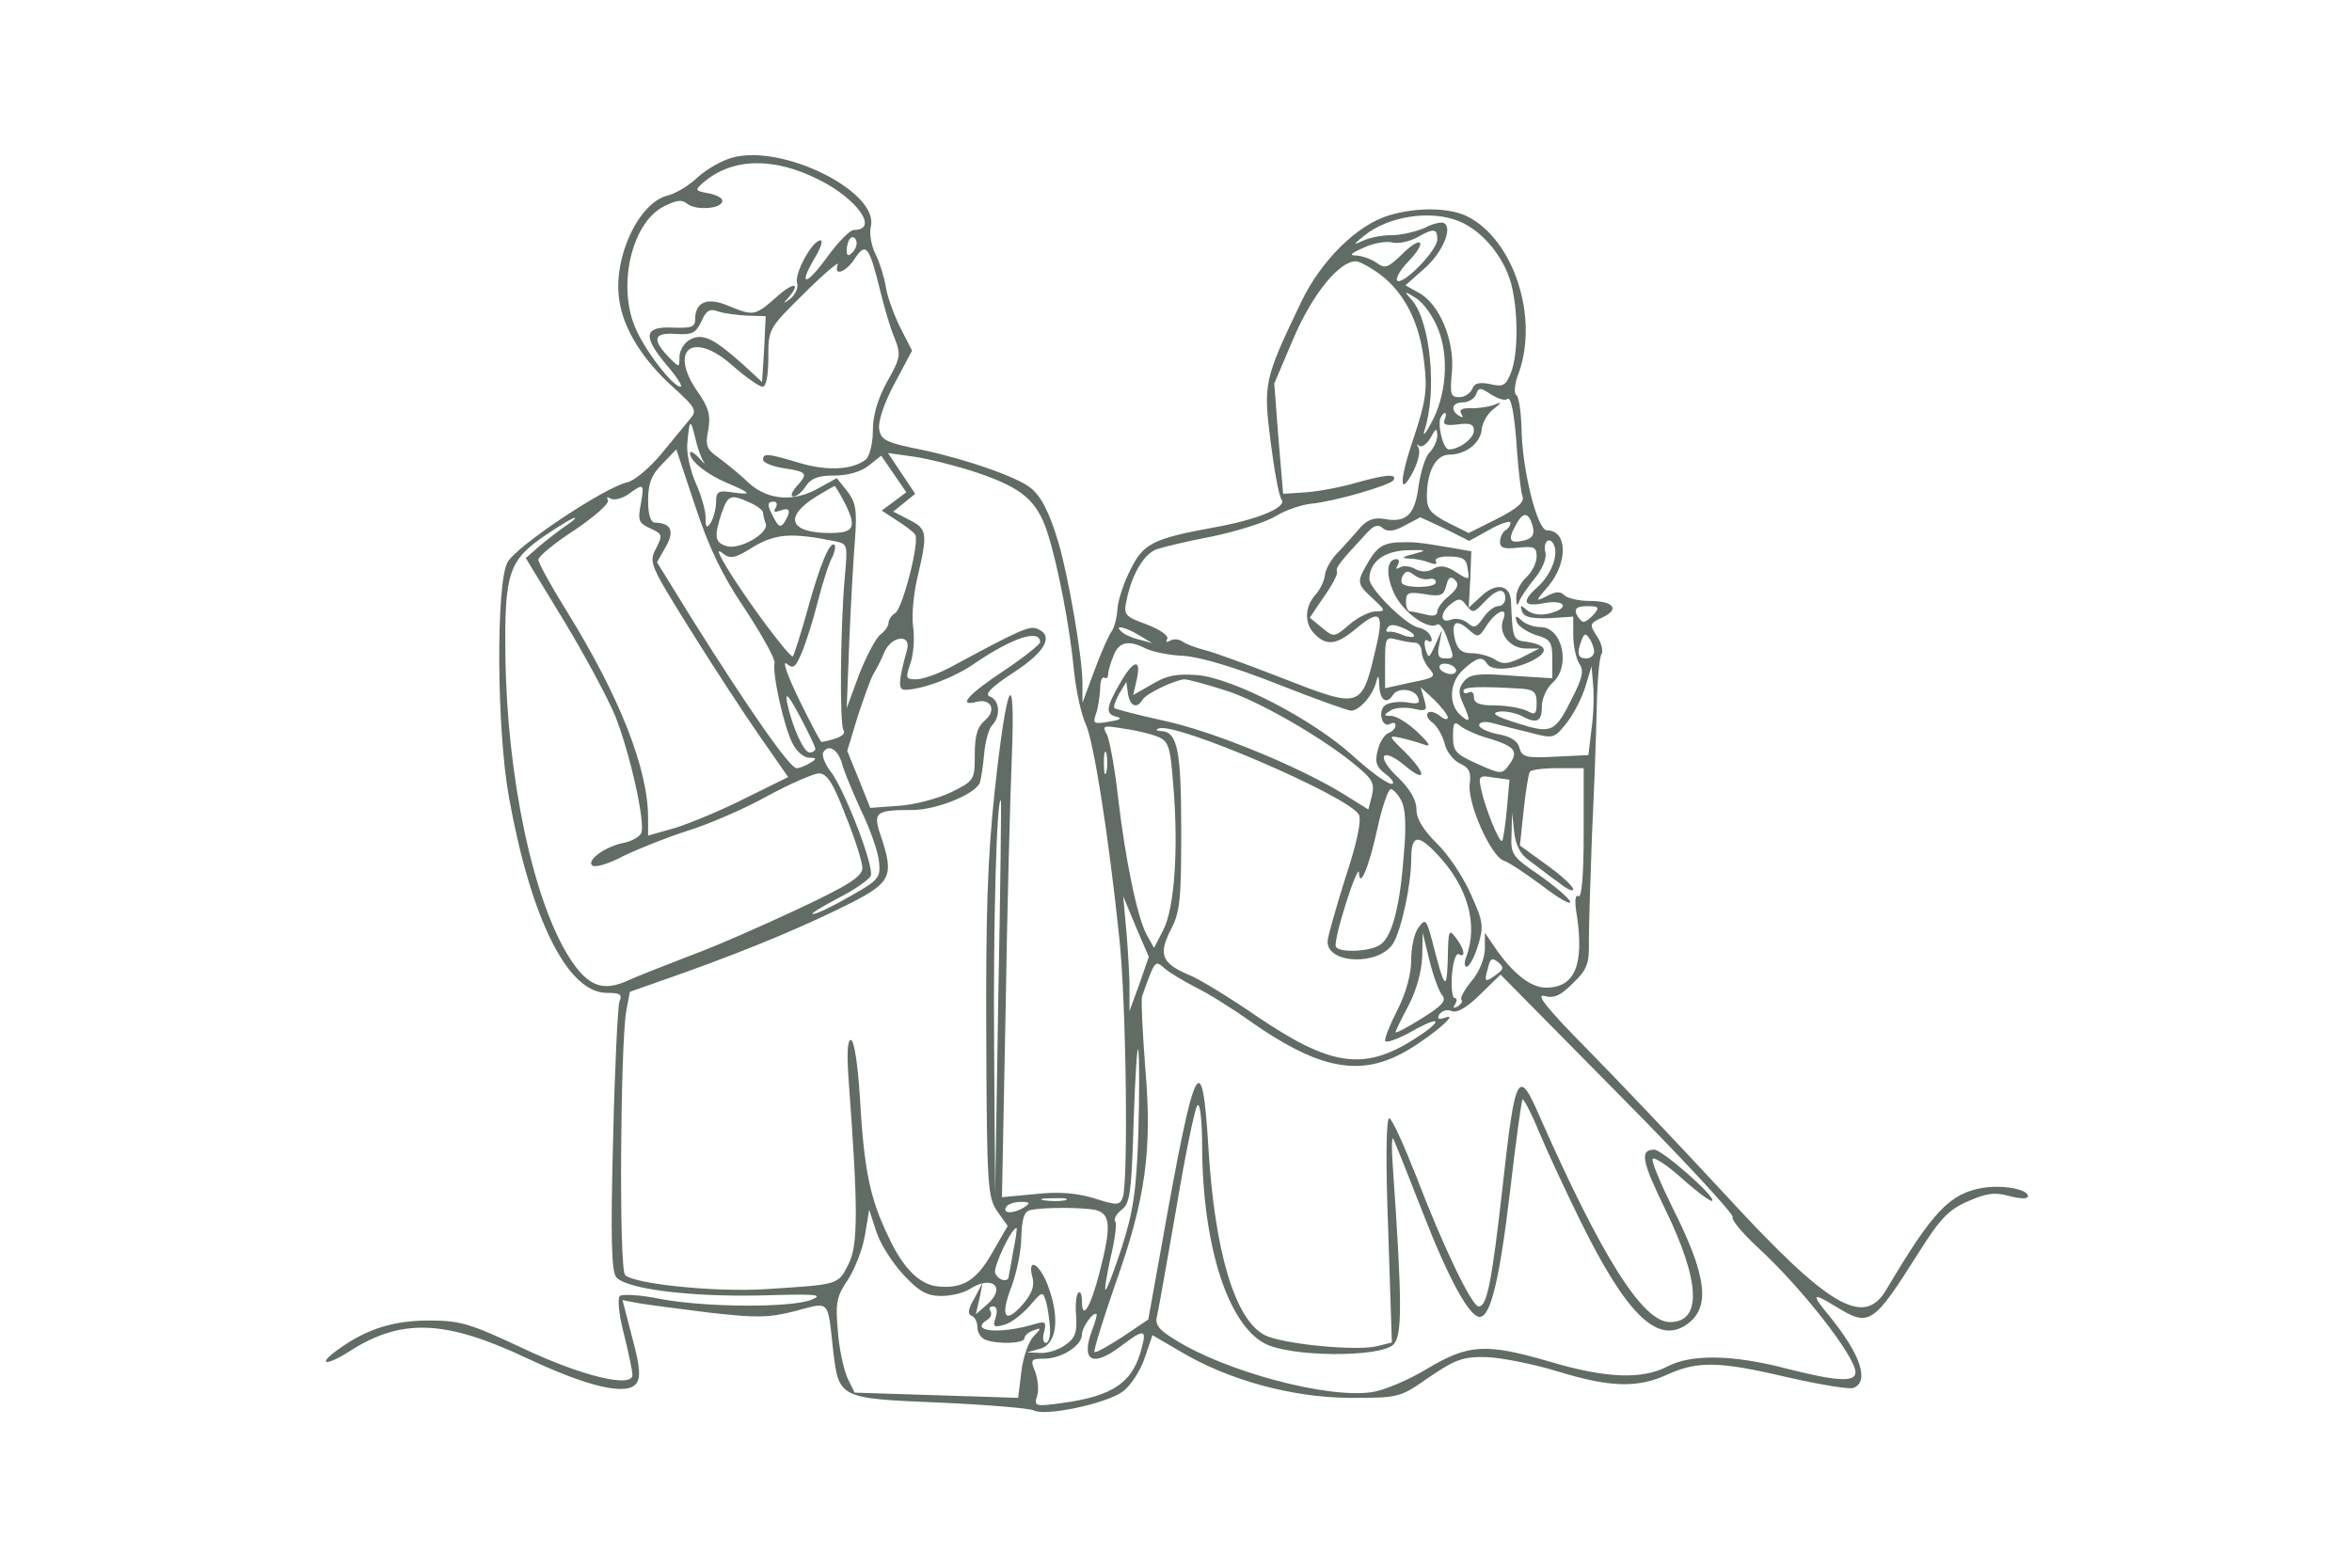 <?xml version="1.0" standalone="no"?>
<!DOCTYPE svg PUBLIC "-//W3C//DTD SVG 20010904//EN" "http://www.w3.org/TR/2001/REC-SVG-20010904/DTD/svg10.dtd">
<svg version="1.0" xmlns="http://www.w3.org/2000/svg"
    width="450pt" height="300pt" viewBox="0 0 450 300"
    preserveAspectRatio="xMidYMid meet">
    <g transform="translate(0,300) scale(0.1,-0.1)"
        fill="#606c64" stroke="none">
        <path
            d="M1400 2698 c-19 -5 -48 -22 -65 -37 -16 -16 -42 -31 -57 -35 -56 -13
-106 -120 -93 -201 8 -55 45 -114 103 -166 44 -40 46 -45 32 -61 -8 -10 -33
-40 -55 -67 -22 -26 -51 -51 -65 -54 -44 -10 -212 -122 -229 -153 -22 -40 -21
-321 3 -451 42 -232 112 -373 187 -373 26 0 30 -3 24 -17 -3 -10 -9 -129 -12
-265 -5 -186 -3 -251 6 -262 19 -23 142 -38 277 -35 105 3 121 2 97 -8 -38
-16 -202 -15 -288 1 -38 8 -74 10 -79 6 -5 -5 -2 -36 8 -74 9 -36 16 -70 16
-77 0 -26 -98 -2 -210 51 -100 47 -119 53 -179 53 -68 0 -119 -16 -172 -54
-43 -30 -28 -35 18 -6 100 65 184 62 341 -12 117 -55 190 -72 209 -49 9 11 8
31 -7 87 l-19 73 32 -6 c18 -3 78 -11 135 -18 89 -10 112 -10 163 3 68 18 62
24 73 -75 11 -92 11 -92 202 -100 92 -4 174 -11 182 -15 21 -12 139 13 170 36
15 11 34 40 42 64 l15 44 53 -31 c92 -55 213 -88 323 -89 96 0 97 0 154 40 50
34 65 39 109 38 28 -1 89 -13 135 -27 101 -31 154 -33 212 -6 58 26 99 25 231
-6 61 -14 117 -23 124 -20 31 12 14 63 -43 134 -39 47 -37 50 9 22 65 -40 71
-36 159 103 41 65 57 82 94 98 36 16 52 18 80 10 20 -5 35 -6 35 0 0 13 -47
22 -86 16 -64 -11 -96 -45 -185 -195 -43 -73 -110 -34 -311 185 -86 93 -203
216 -262 276 -77 78 -99 106 -81 101 19 -5 31 1 55 25 27 26 31 37 30 83 0 29
3 121 6 203 4 83 8 191 9 241 1 50 5 96 9 102 4 6 0 22 -9 35 -14 22 -14 24
10 35 35 16 23 32 -24 32 -20 0 -42 5 -48 11 -8 8 -17 7 -34 -2 -22 -11 -22
-10 4 20 37 45 36 106 -3 106 -19 0 -48 117 -49 197 -1 31 -5 59 -10 62 -5 3
-3 23 5 43 38 107 -10 253 -97 298 -34 18 -98 19 -151 3 -61 -18 -130 -86
-168 -165 -72 -150 -73 -157 -59 -268 7 -55 16 -105 21 -111 11 -15 -47 -39
-133 -54 -114 -21 -132 -31 -156 -80 -13 -25 -24 -59 -25 -75 -1 -17 -6 -36
-11 -43 -5 -6 -20 -40 -33 -75 l-23 -62 0 41 c-1 51 -27 202 -46 266 -17 57
-33 89 -54 105 -27 21 -122 54 -206 72 -71 14 -80 19 -83 41 -2 14 10 50 30
87 l33 62 -22 43 c-12 24 -25 59 -28 78 -3 19 -12 48 -20 64 -8 16 -12 39 -9
52 17 67 -170 160 -266 132z m167 -42 c74 -37 115 -96 67 -96 -8 0 -30 -23
-50 -50 -41 -57 -58 -60 -26 -5 12 19 17 35 12 35 -16 0 -50 -63 -45 -81 3 -9
-3 -22 -12 -30 -15 -11 -16 -11 -5 1 26 30 10 31 -23 1 -41 -36 -43 -36 -92
-16 -40 17 -63 7 -63 -26 0 -15 -7 -17 -42 -16 -56 3 -59 -16 -13 -71 20 -23
32 -42 27 -42 -15 0 -70 72 -87 114 -34 81 -6 200 55 231 24 12 35 14 45 5 16
-13 65 -10 67 5 1 6 -11 12 -26 15 -27 5 -27 6 -10 21 55 47 134 49 221 5z
m1226 -80 c43 -18 84 -67 98 -118 14 -53 14 -135 0 -171 -10 -25 -15 -28 -40
-22 -21 4 -30 2 -34 -9 -4 -9 -15 -16 -25 -16 -17 0 -18 6 -14 49 5 60 -24
130 -64 151 l-25 14 35 31 c35 30 56 78 39 88 -5 3 -22 -1 -37 -9 -16 -7 -44
-14 -63 -14 -19 0 -44 -5 -56 -11 -19 -9 -18 -7 3 10 47 38 129 50 183 27z
m-43 -34 c0 -21 -66 -89 -77 -79 -3 4 6 21 22 37 37 39 25 51 -13 13 -26 -25
-32 -28 -48 -16 -10 7 -27 13 -38 14 -16 0 -12 4 13 15 19 9 44 13 55 10 12
-3 32 2 46 9 33 19 40 18 40 -3z m-1119 -25 c-8 -8 -11 -7 -11 4 0 9 3 19 7
23 4 4 9 2 11 -4 3 -7 -1 -17 -7 -23z m53 -73 c8 -33 20 -74 28 -92 12 -31 11
-37 -15 -83 -18 -33 -27 -64 -27 -93 0 -24 -6 -48 -13 -55 -25 -20 -73 -23
-127 -7 -63 19 -70 19 -70 6 0 -5 18 -13 40 -16 45 -7 47 -10 23 -36 -9 -11
-11 -18 -5 -18 7 0 17 9 24 20 10 15 24 20 54 20 26 0 51 7 66 19 l24 19 24
-35 24 -35 -24 -18 -23 -17 29 -19 c16 -10 32 -22 35 -27 9 -13 -24 -141 -38
-150 -7 -4 -13 -13 -13 -19 0 -6 -7 -16 -15 -22 -9 -6 -27 -41 -41 -76 l-24
-65 5 130 c3 72 8 159 11 195 4 55 1 69 -15 90 l-20 25 -40 -22 c-48 -25 -98
-19 -135 19 -13 12 -36 31 -51 42 -23 16 -26 23 -20 53 5 28 1 43 -20 73 -57
82 -9 118 67 50 25 -22 51 -40 57 -40 7 0 11 22 11 55 0 56 0 56 69 124 38 38
67 62 64 55 -9 -24 16 -15 33 12 21 31 27 23 48 -62z m959 29 c46 -36 74 -93
82 -168 6 -50 3 -73 -19 -139 -29 -85 -30 -121 -2 -68 9 18 14 38 10 45 -4 7
-3 8 1 4 5 -4 15 3 22 15 10 19 12 20 13 5 0 -10 -7 -25 -15 -33 -8 -8 -17
-37 -21 -65 -7 -55 -24 -70 -66 -62 -18 3 -31 -1 -45 -16 -10 -12 -29 -33 -42
-47 -14 -13 -25 -34 -26 -44 -1 -11 -9 -28 -18 -38 -21 -23 -22 -56 -1 -76 22
-22 41 -20 76 9 49 41 57 34 40 -37 -27 -115 -27 -115 -183 -54 -62 24 -127
48 -144 52 -16 4 -35 11 -42 16 -7 5 -18 6 -24 2 -7 -4 -9 -3 -6 3 4 6 -13 18
-39 28 -43 16 -45 18 -38 49 10 48 33 86 57 95 12 4 61 16 109 25 47 10 101
27 120 39 18 11 48 21 66 23 44 4 151 35 158 45 8 13 -15 11 -72 -5 -27 -8
-69 -16 -94 -18 l-45 -3 -9 106 -8 105 37 87 c36 84 87 147 119 147 7 0 29
-12 49 -27z m109 -104 c21 -53 15 -127 -14 -179 -10 -19 -16 -26 -13 -15 25
75 12 208 -23 250 -17 19 -16 19 8 4 14 -9 33 -36 42 -60z m-1322 27 l35 -1
-3 -63 -4 -63 -38 35 c-55 49 -76 59 -100 46 -11 -6 -20 -21 -20 -33 0 -21 0
-21 -19 -2 -34 35 -31 49 11 46 32 -2 39 1 50 24 9 21 16 25 32 19 12 -4 37
-7 56 -8z m1453 -160 c8 8 15 -27 20 -106 3 -36 7 -72 10 -80 4 -11 -10 -23
-49 -43 l-54 -27 -40 20 c-33 17 -40 26 -40 50 0 48 17 80 43 80 31 0 60 22
62 49 1 11 10 28 21 37 19 15 19 16 -1 8 -11 -3 -30 -6 -43 -5 -15 0 -21 -3
-16 -11 4 -7 3 -8 -4 -4 -18 11 -14 26 7 26 10 0 22 7 25 15 5 14 8 14 29 0
13 -8 26 -12 30 -9z m-119 -39 c-4 -10 3 -12 26 -9 23 3 30 0 30 -12 0 -15
-28 -36 -48 -36 -11 0 -23 50 -15 62 7 13 13 9 7 -5z m-1418 -80 c5 -7 1 -4
-8 6 -10 11 -18 15 -18 10 0 -15 32 -41 73 -58 45 -19 47 -23 7 -17 -26 4 -30
1 -30 -19 0 -13 -5 -31 -10 -39 -8 -12 -10 -10 -10 10 0 14 -9 44 -19 66 -10
23 -18 57 -16 75 4 47 6 49 15 12 4 -18 11 -39 16 -46z m79 -282 c33 -50 58
-96 57 -103 -5 -20 18 -123 34 -154 8 -16 22 -28 32 -28 15 0 15 -2 2 -10 -8
-5 -20 -10 -26 -10 -13 0 -93 115 -199 284 l-68 110 17 30 c17 30 10 45 -21
46 -8 0 -13 15 -13 42 0 32 6 49 27 70 l27 28 36 -108 c26 -79 51 -132 95
-197z m446 260 c85 -29 113 -53 133 -114 20 -62 43 -181 51 -266 4 -38 14 -83
22 -100 15 -31 43 -206 64 -405 14 -123 18 -474 7 -502 -6 -15 -11 -15 -55 -1
-33 10 -68 13 -112 8 l-64 -6 7 358 c3 197 9 417 12 488 7 179 -10 143 -33
-70 -14 -131 -17 -240 -16 -472 1 -285 3 -304 21 -331 l20 -28 -30 -52 c-29
-51 -55 -68 -101 -64 -36 2 -69 34 -97 95 -36 74 -47 129 -55 270 -4 62 -11
107 -17 107 -7 0 -8 -28 -4 -82 18 -242 18 -312 -1 -348 -20 -39 -17 -38 -159
-47 -97 -6 -251 10 -268 27 -12 12 -9 436 2 504 l7 38 105 37 c128 46 233 90
320 134 74 38 80 52 57 122 -18 51 -14 55 59 55 46 0 122 31 129 53 2 7 6 31
8 55 2 23 9 48 15 54 17 17 15 48 -4 55 -11 4 1 17 45 46 62 40 78 71 45 84
-15 6 -36 -4 -164 -73 -24 -13 -54 -24 -67 -24 -20 0 -21 2 -11 31 6 17 8 48
5 70 -3 22 1 65 9 97 19 81 18 90 -16 107 l-31 16 21 17 21 17 -26 39 -26 39
50 -7 c28 -4 83 -18 122 -31z m-645 -60 c-6 -31 -4 -36 18 -46 24 -11 24 -13
11 -39 -14 -26 -11 -32 65 -154 43 -69 103 -161 133 -204 l55 -79 -81 -40
c-45 -23 -106 -48 -134 -57 l-53 -15 0 33 c0 95 -54 232 -156 397 -30 48 -54
92 -54 98 0 6 31 32 70 57 38 26 67 51 63 57 -3 6 -1 7 5 3 7 -4 22 0 34 8 30
22 31 21 24 -19z m389 5 c25 -49 20 -60 -27 -60 -78 0 -89 31 -26 70 18 11 34
20 35 20 1 0 9 -13 18 -30z m-180 -2 c14 -6 25 -15 25 -19 0 -4 2 -13 5 -21 7
-18 -50 -51 -75 -43 -23 7 -24 19 -9 64 12 34 17 36 54 19z m49 -10 c-5 -8 -2
-9 9 -5 19 7 21 -1 8 -22 -7 -11 -11 -10 -20 7 -14 26 -14 32 0 32 5 0 7 -5 3
-12z m1449 -37 c3 -14 -1 -21 -16 -25 -29 -7 -33 0 -17 29 14 27 25 26 33 -4z
m-1853 1 c-13 -9 -36 -27 -49 -38 l-25 -22 73 -120 c40 -66 84 -148 98 -182
28 -70 58 -203 50 -224 -3 -7 -18 -16 -34 -19 -35 -7 -71 -33 -60 -43 5 -5 32
3 60 18 29 14 84 36 122 48 39 12 107 41 152 66 44 24 90 44 100 44 15 0 27
-18 51 -81 18 -44 32 -89 32 -100 0 -16 -26 -33 -122 -78 -68 -32 -161 -73
-208 -90 -47 -18 -100 -39 -118 -47 -49 -23 -78 -11 -113 44 -69 109 -119 344
-122 577 -2 158 6 183 77 231 28 19 53 34 56 33 3 0 -6 -8 -20 -17z m1685 -4
l46 -23 40 22 c21 12 39 17 39 13 0 -5 -4 -12 -10 -15 -5 -3 -10 -13 -10 -22
0 -12 8 -14 35 -11 30 3 35 1 35 -17 0 -12 -9 -30 -20 -40 -11 -10 -20 -28
-19 -39 0 -15 2 -17 6 -6 3 8 17 28 30 44 14 17 22 37 20 48 -6 22 9 34 17 13
7 -20 -7 -56 -33 -79 -31 -28 -26 -38 14 -30 41 7 49 -10 9 -20 -16 -4 -32 -2
-42 6 -13 11 -14 11 -10 -2 4 -11 18 -14 52 -13 l46 3 0 -35 c0 -19 5 -44 11
-54 10 -14 7 -27 -12 -65 -34 -68 -39 -71 -106 -50 -41 13 -51 19 -36 22 12 2
31 -2 42 -7 31 -17 41 -13 41 17 0 15 9 35 20 45 36 31 20 107 -23 107 -13 0
-29 6 -36 13 -11 10 -13 9 -9 -3 2 -8 19 -19 36 -25 28 -8 32 -13 32 -46 l0
-37 -78 5 c-64 5 -80 3 -91 -11 -11 -13 -11 -22 -2 -42 15 -33 14 -39 -3 -24
-25 20 -24 63 3 88 26 24 37 27 46 12 9 -15 52 -12 87 6 33 17 28 30 -12 36
-25 3 -26 5 -29 76 -1 33 -28 38 -56 12 l-25 -23 3 54 2 54 -40 7 c-65 11 -69
11 -103 10 -25 -2 -37 -9 -52 -34 -25 -42 -25 -44 6 -73 25 -23 26 -25 6 -25
-11 0 -34 -11 -50 -25 -29 -25 -30 -25 -53 -6 l-23 19 27 40 c15 21 27 43 25
48 -3 8 6 19 59 76 12 13 20 15 29 7 9 -7 21 -6 41 5 15 8 29 15 30 16 1 0 23
-10 48 -22z m-1166 -24 c23 -5 23 -7 17 -72 -8 -91 -10 -278 -2 -290 5 -8 -10
-16 -42 -22 -2 0 -21 36 -43 81 -22 45 -33 76 -24 69 13 -11 17 -7 29 21 8 19
22 63 31 99 9 35 21 73 27 83 5 10 7 21 5 24 -9 9 -28 -37 -52 -124 -13 -47
-26 -87 -28 -89 -5 -5 -92 112 -127 171 -17 28 -19 36 -7 26 14 -11 23 -10 59
13 43 25 73 27 157 10z m1106 -24 c-23 -6 -25 -8 -8 -9 12 0 29 -4 39 -8 10
-4 15 -2 11 3 -3 5 9 10 26 9 26 0 33 -5 35 -23 4 -23 3 -23 -22 -7 -18 12
-30 14 -43 7 -11 -7 -24 -7 -35 -1 -10 6 -24 7 -30 3 -7 -4 -8 -3 -4 4 4 7 3
12 -2 12 -20 0 -21 -32 -3 -69 19 -35 63 -67 81 -56 4 3 13 -9 19 -27 14 -39
14 -38 -5 -38 -12 0 -15 7 -10 28 l5 27 -13 -29 c-12 -27 -13 -27 -19 -7 -3
13 -1 19 5 15 6 -4 9 -1 6 7 -3 8 -13 16 -24 18 -23 4 -94 74 -94 93 0 32 27
53 71 55 39 1 41 0 14 -7z m29 -48 c8 2 14 -1 13 -7 -2 -10 -54 -11 -64 -2 -3
3 -2 11 2 17 5 8 10 8 20 0 8 -6 20 -10 29 -8z m39 -32 c-13 -10 -23 -24 -23
-30 0 -8 -8 -10 -22 -6 -13 3 -26 6 -30 6 -5 0 -8 9 -8 19 0 17 5 19 36 14 30
-5 36 -3 41 16 4 17 9 19 17 11 8 -8 5 -16 -11 -30z m107 -5 c0 -8 -6 -15 -14
-15 -7 0 -20 -10 -28 -22 -13 -19 -18 -21 -30 -10 -9 7 -23 10 -32 6 -22 -8
-21 15 1 31 14 11 19 10 29 -4 12 -15 14 -14 34 7 24 26 40 28 40 7z m170 -30
c-7 -8 -16 -15 -20 -15 -4 0 -10 7 -14 15 -4 11 2 15 21 15 21 0 24 -2 13 -15z
m-174 -11 c-10 -25 12 -54 42 -55 l27 0 -33 -17 c-27 -13 -37 -14 -52 -4 -11
7 -31 12 -45 12 -18 0 -26 7 -31 25 -8 34 1 42 25 21 19 -17 20 -17 36 8 19
28 41 36 31 10z m-171 -32 c-2 -2 -12 -1 -22 3 -10 5 -22 7 -26 6 -5 -1 -6 3
-2 8 4 7 14 6 30 -1 14 -6 23 -13 20 -16z m-525 2 l25 -15 -25 7 c-14 3 -29
10 -34 15 -16 14 6 10 34 -7z m-190 -13 c0 -4 -31 -29 -70 -55 -68 -45 -89
-69 -51 -59 28 7 38 -17 15 -36 -14 -12 -19 -29 -19 -65 0 -49 -1 -50 -45 -72
-25 -12 -70 -24 -100 -26 l-55 -4 -22 55 -22 54 20 66 c12 36 25 73 30 81 5 8
15 27 21 42 14 32 53 36 43 3 -16 -58 -17 -75 -4 -75 33 0 97 24 136 52 71 48
123 65 123 39z m1060 -18 c0 -7 -7 -13 -15 -13 -16 0 -19 9 -9 35 5 13 8 14
15 3 5 -7 9 -19 9 -25z m-342 17 c6 0 12 -8 12 -17 0 -9 7 -24 15 -33 13 -15
10 -17 -35 -26 l-50 -11 0 50 c0 46 1 49 23 43 12 -3 28 -6 35 -6z m-516 -11
c12 -6 44 -13 72 -14 32 -2 99 -22 180 -54 71 -28 135 -51 141 -51 16 0 42 30
48 55 4 15 5 13 6 -7 1 -28 14 -37 26 -18 9 15 42 12 48 -5 5 -11 0 -13 -21
-9 -15 2 -33 0 -41 -5 -16 -10 -7 -46 9 -36 5 3 10 2 10 -3 0 -6 -6 -12 -14
-15 -7 -3 -17 -18 -20 -33 -6 -22 -3 -32 16 -46 13 -10 17 -18 10 -18 -8 0
-41 24 -74 54 -76 69 -226 147 -296 154 -40 3 -59 0 -87 -17 l-37 -21 7 30 c9
42 -7 37 -33 -9 -27 -47 -27 -58 -4 -63 10 -3 3 -6 -16 -9 -29 -5 -32 -4 -25
15 4 12 7 33 8 48 0 14 3 24 8 21 4 -2 7 0 7 6 0 5 4 21 10 35 10 28 29 32 62
15z m593 -39 c3 -5 -1 -10 -9 -10 -8 0 -18 5 -21 10 -3 6 1 10 9 10 8 0 18 -4
21 -10z m260 -115 l-6 -50 -63 -3 c-56 -3 -64 -1 -69 17 -3 13 -17 22 -41 26
-20 4 -36 12 -36 17 0 6 10 8 23 5 12 -3 44 -12 71 -18 48 -13 49 -13 73 17
13 16 29 47 36 69 l12 40 3 -35 c2 -19 1 -58 -3 -85z m-704 75 c64 -19 194
-94 257 -148 28 -23 32 -32 27 -54 l-7 -27 -50 31 c-85 52 -248 119 -342 139
-50 11 -92 22 -94 24 -2 2 2 14 9 27 l14 23 3 -22 c4 -25 17 -30 28 -12 7 12
62 38 80 39 7 0 40 -9 75 -20z m572 2 c22 -2 27 -7 27 -27 0 -22 -3 -24 -19
-15 -11 5 -38 10 -60 10 -30 0 -41 4 -41 16 0 8 -4 12 -10 9 -5 -3 -10 -2 -10
3 0 8 32 9 113 4z m-1353 -114 c0 -5 -5 -8 -11 -8 -11 0 -33 48 -43 95 -4 22
2 16 24 -25 16 -30 29 -58 30 -62z m1210 59 c0 -5 -7 -4 -15 3 -9 7 -19 10
-23 6 -4 -4 0 -13 9 -19 9 -7 19 -25 23 -40 3 -15 17 -32 29 -38 18 -8 22 -17
19 -39 -5 -36 40 -138 65 -147 10 -3 44 -26 75 -49 31 -24 55 -37 52 -29 -3 7
-30 30 -60 51 -51 35 -54 39 -52 78 l1 41 4 -37 c3 -26 12 -43 29 -55 14 -10
38 -29 55 -41 16 -13 29 -19 29 -14 0 6 -23 27 -51 47 l-51 37 7 66 c4 37 9
70 12 75 2 4 26 7 54 7 l49 0 0 -126 c0 -81 -4 -123 -10 -119 -6 4 -8 -9 -3
-37 14 -95 -4 -138 -59 -138 -30 0 -65 28 -100 80 l-17 25 0 -32 c-1 -18 -11
-44 -26 -61 -13 -16 -22 -32 -19 -35 3 -3 0 -8 -7 -13 -8 -4 -10 -3 -5 4 4 7
4 12 -1 12 -4 0 -7 20 -5 45 2 25 8 42 13 39 14 -8 11 10 -6 32 -13 17 -14 14
-15 -41 -2 -64 -6 -59 -30 35 -11 41 -13 43 -26 25 -8 -10 -14 -38 -14 -62 0
-27 -10 -63 -25 -93 -14 -27 -25 -54 -25 -61 0 -6 21 1 47 15 61 35 68 25 8
-13 -96 -61 -160 -51 -300 44 -51 35 -108 70 -127 78 -55 23 -62 39 -39 86 19
35 21 58 21 191 0 154 -7 189 -38 191 -9 0 -12 3 -5 5 32 13 364 -130 383
-165 5 -11 -3 -52 -26 -121 -18 -58 -34 -113 -34 -122 0 -43 98 -46 125 -4 16
25 35 113 35 161 0 47 12 50 48 12 60 -62 81 -136 57 -199 -4 -10 -3 -18 1
-18 5 0 15 18 22 41 11 37 10 45 -14 98 -14 32 -43 76 -65 97 -26 26 -39 47
-39 65 0 18 -12 39 -36 62 -43 41 -30 59 15 21 41 -34 40 -14 -1 27 -32 31
-32 32 -8 27 14 -3 34 -9 45 -13 14 -5 10 2 -13 24 -18 17 -40 31 -50 31 -15
0 -15 2 -2 10 8 6 28 7 43 4 27 -6 28 -4 22 17 l-7 24 26 -24 c14 -14 26 -29
26 -34z m82 -41 c47 -15 54 -24 35 -50 -13 -18 -15 -18 -60 2 -42 19 -47 24
-47 53 0 26 2 30 15 19 8 -6 33 -18 57 -24z m-639 5 c23 -9 26 -17 32 -96 10
-120 2 -233 -19 -274 l-18 -35 -14 25 c-18 33 -41 144 -55 264 -6 55 -16 108
-21 119 -10 18 -7 18 30 12 23 -3 52 -10 65 -15z m-602 -52 c3 -13 20 -54 37
-91 18 -37 33 -81 34 -99 3 -29 -2 -34 -57 -65 -33 -19 -64 -34 -70 -33 -5 0
16 13 48 30 32 16 60 36 63 43 7 18 -51 167 -77 200 -11 14 -17 31 -14 36 10
17 28 6 36 -21z m506 -16 c-3 -10 -5 -2 -5 17 0 19 2 27 5 18 2 -10 2 -26 0
-35z m766 -72 c-3 -31 -7 -58 -9 -60 -5 -6 -33 64 -40 98 -6 26 -4 28 24 23
l30 -4 -5 -57z m-202 17 c8 -14 10 -48 5 -102 -7 -98 -22 -157 -44 -173 -18
-14 -78 -17 -86 -5 -3 5 6 42 19 83 13 41 24 67 25 60 1 -34 19 9 35 82 9 42
21 77 26 77 4 0 14 -10 20 -22z m-771 -378 l-6 -375 -2 280 c-2 233 5 483 13
473 1 -2 -1 -172 -5 -378z m270 27 l-19 -52 0 55 c-1 30 -4 80 -7 110 l-5 55
24 -58 25 -58 -18 -52z m579 -21 c9 -11 1 -20 -39 -45 -27 -17 -50 -29 -50
-26 0 2 11 25 25 51 15 29 25 65 26 93 l1 46 13 -53 c7 -29 18 -59 24 -66z
m104 39 c-22 -16 -24 -15 -16 13 4 18 8 20 19 11 12 -10 11 -14 -3 -24z m-576
-24 c23 -11 71 -41 106 -66 124 -87 201 -104 281 -65 45 21 123 84 92 73 -14
-5 -17 -3 -12 6 5 7 15 10 24 6 10 -4 30 8 54 32 l39 38 225 -228 c124 -125
222 -231 219 -236 -3 -5 19 -31 48 -58 84 -77 187 -209 187 -239 0 -20 -37
-17 -132 7 -103 27 -182 28 -228 4 -48 -25 -116 -23 -224 9 -123 36 -156 34
-235 -13 -36 -22 -84 -42 -106 -45 -84 -13 -280 39 -378 101 -31 19 -38 29
-33 46 3 12 19 105 37 207 17 102 35 189 40 195 5 5 9 -29 9 -80 1 -188 49
-339 120 -376 49 -26 220 -27 246 -2 17 17 17 79 -1 338 -3 39 -2 63 1 55 4
-8 29 -71 56 -140 49 -126 89 -200 109 -200 21 0 38 71 58 239 11 95 22 175
24 177 2 2 17 -26 32 -63 16 -38 51 -113 78 -168 88 -179 147 -237 202 -201
49 32 42 93 -27 229 -21 43 -38 83 -36 89 2 5 27 -11 56 -37 29 -26 55 -45 58
-43 7 8 -96 98 -111 98 -28 0 -24 -22 21 -114 67 -138 71 -216 9 -216 -52 0
-130 124 -249 393 -41 95 -47 85 -71 -133 -21 -186 -30 -230 -46 -230 -13 0
-69 117 -119 248 -24 61 -47 112 -52 112 -6 0 -7 -84 -2 -214 l7 -215 -28 -7
c-39 -10 -182 4 -215 21 -57 29 -96 159 -108 359 -12 199 -26 170 -88 -179
l-27 -150 -49 -33 c-28 -18 -52 -32 -54 -29 -2 2 16 61 40 130 58 163 71 256
57 416 -5 67 -8 127 -6 134 25 71 25 70 43 54 9 -8 36 -24 59 -36z m-109 -281
c-4 -112 -10 -149 -32 -218 -15 -46 -29 -82 -31 -80 -2 2 3 30 10 62 8 33 12
64 9 68 -4 5 2 15 12 23 16 11 19 34 23 171 3 88 7 148 9 134 2 -14 2 -86 0
-160z m-140 -127 c-10 -2 -28 -2 -40 0 -13 2 -5 4 17 4 22 1 32 -1 23 -4z
m-78 -13 c-20 -13 -43 -13 -35 0 3 6 16 10 28 10 18 0 19 -2 7 -10z m138 -6
c27 -8 28 -32 6 -118 -17 -67 -34 -95 -34 -56 0 13 -3 20 -7 16 -4 -4 -6 -24
-4 -45 2 -31 -2 -42 -21 -55 -12 -9 -34 -16 -48 -15 l-25 1 25 7 c31 8 38 56
17 115 -15 45 -42 64 -32 23 5 -17 0 -32 -18 -53 -34 -39 -44 -24 -22 33 10
27 19 69 19 95 1 33 5 49 16 52 24 6 103 6 128 0z m-368 -125 c29 -31 44 -39
71 -39 19 0 43 6 54 13 43 28 71 4 34 -29 l-22 -19 7 30 6 30 -16 -30 c-12
-20 -13 -30 -5 -33 6 -2 11 -12 11 -22 0 -10 7 -21 16 -24 24 -9 74 -7 74 3 0
5 8 12 17 15 16 6 16 5 0 -12 -10 -11 -20 -41 -23 -68 l-6 -49 -156 5 -157 5
-14 29 c-7 16 -16 57 -18 90 -5 54 -2 66 20 98 13 21 28 59 32 85 l8 48 14
-43 c8 -24 32 -61 53 -83z m209 49 c-4 -24 -8 -46 -9 -50 0 -13 -20 -9 -26 6
-4 11 31 86 41 86 1 0 -1 -19 -6 -42z m70 -150 c1 -16 -3 -28 -8 -28 -5 0 -7
10 -3 22 4 19 2 20 -19 14 -67 -20 -127 -14 -89 9 6 4 8 11 5 16 -4 5 -1 9 5
9 7 0 9 -8 5 -21 -6 -18 -4 -20 17 -14 12 3 34 20 48 36 25 29 25 29 32 6 3
-12 6 -34 7 -49z m81 -2 c-23 -61 0 -74 56 -31 42 32 48 31 39 -2 -16 -68 -55
-95 -154 -108 -50 -7 -53 -6 -47 13 4 10 2 31 -3 46 -10 24 -9 26 17 26 33 0
72 25 72 46 0 14 22 45 28 39 1 -1 -2 -14 -8 -29z" />
    </g>
</svg>